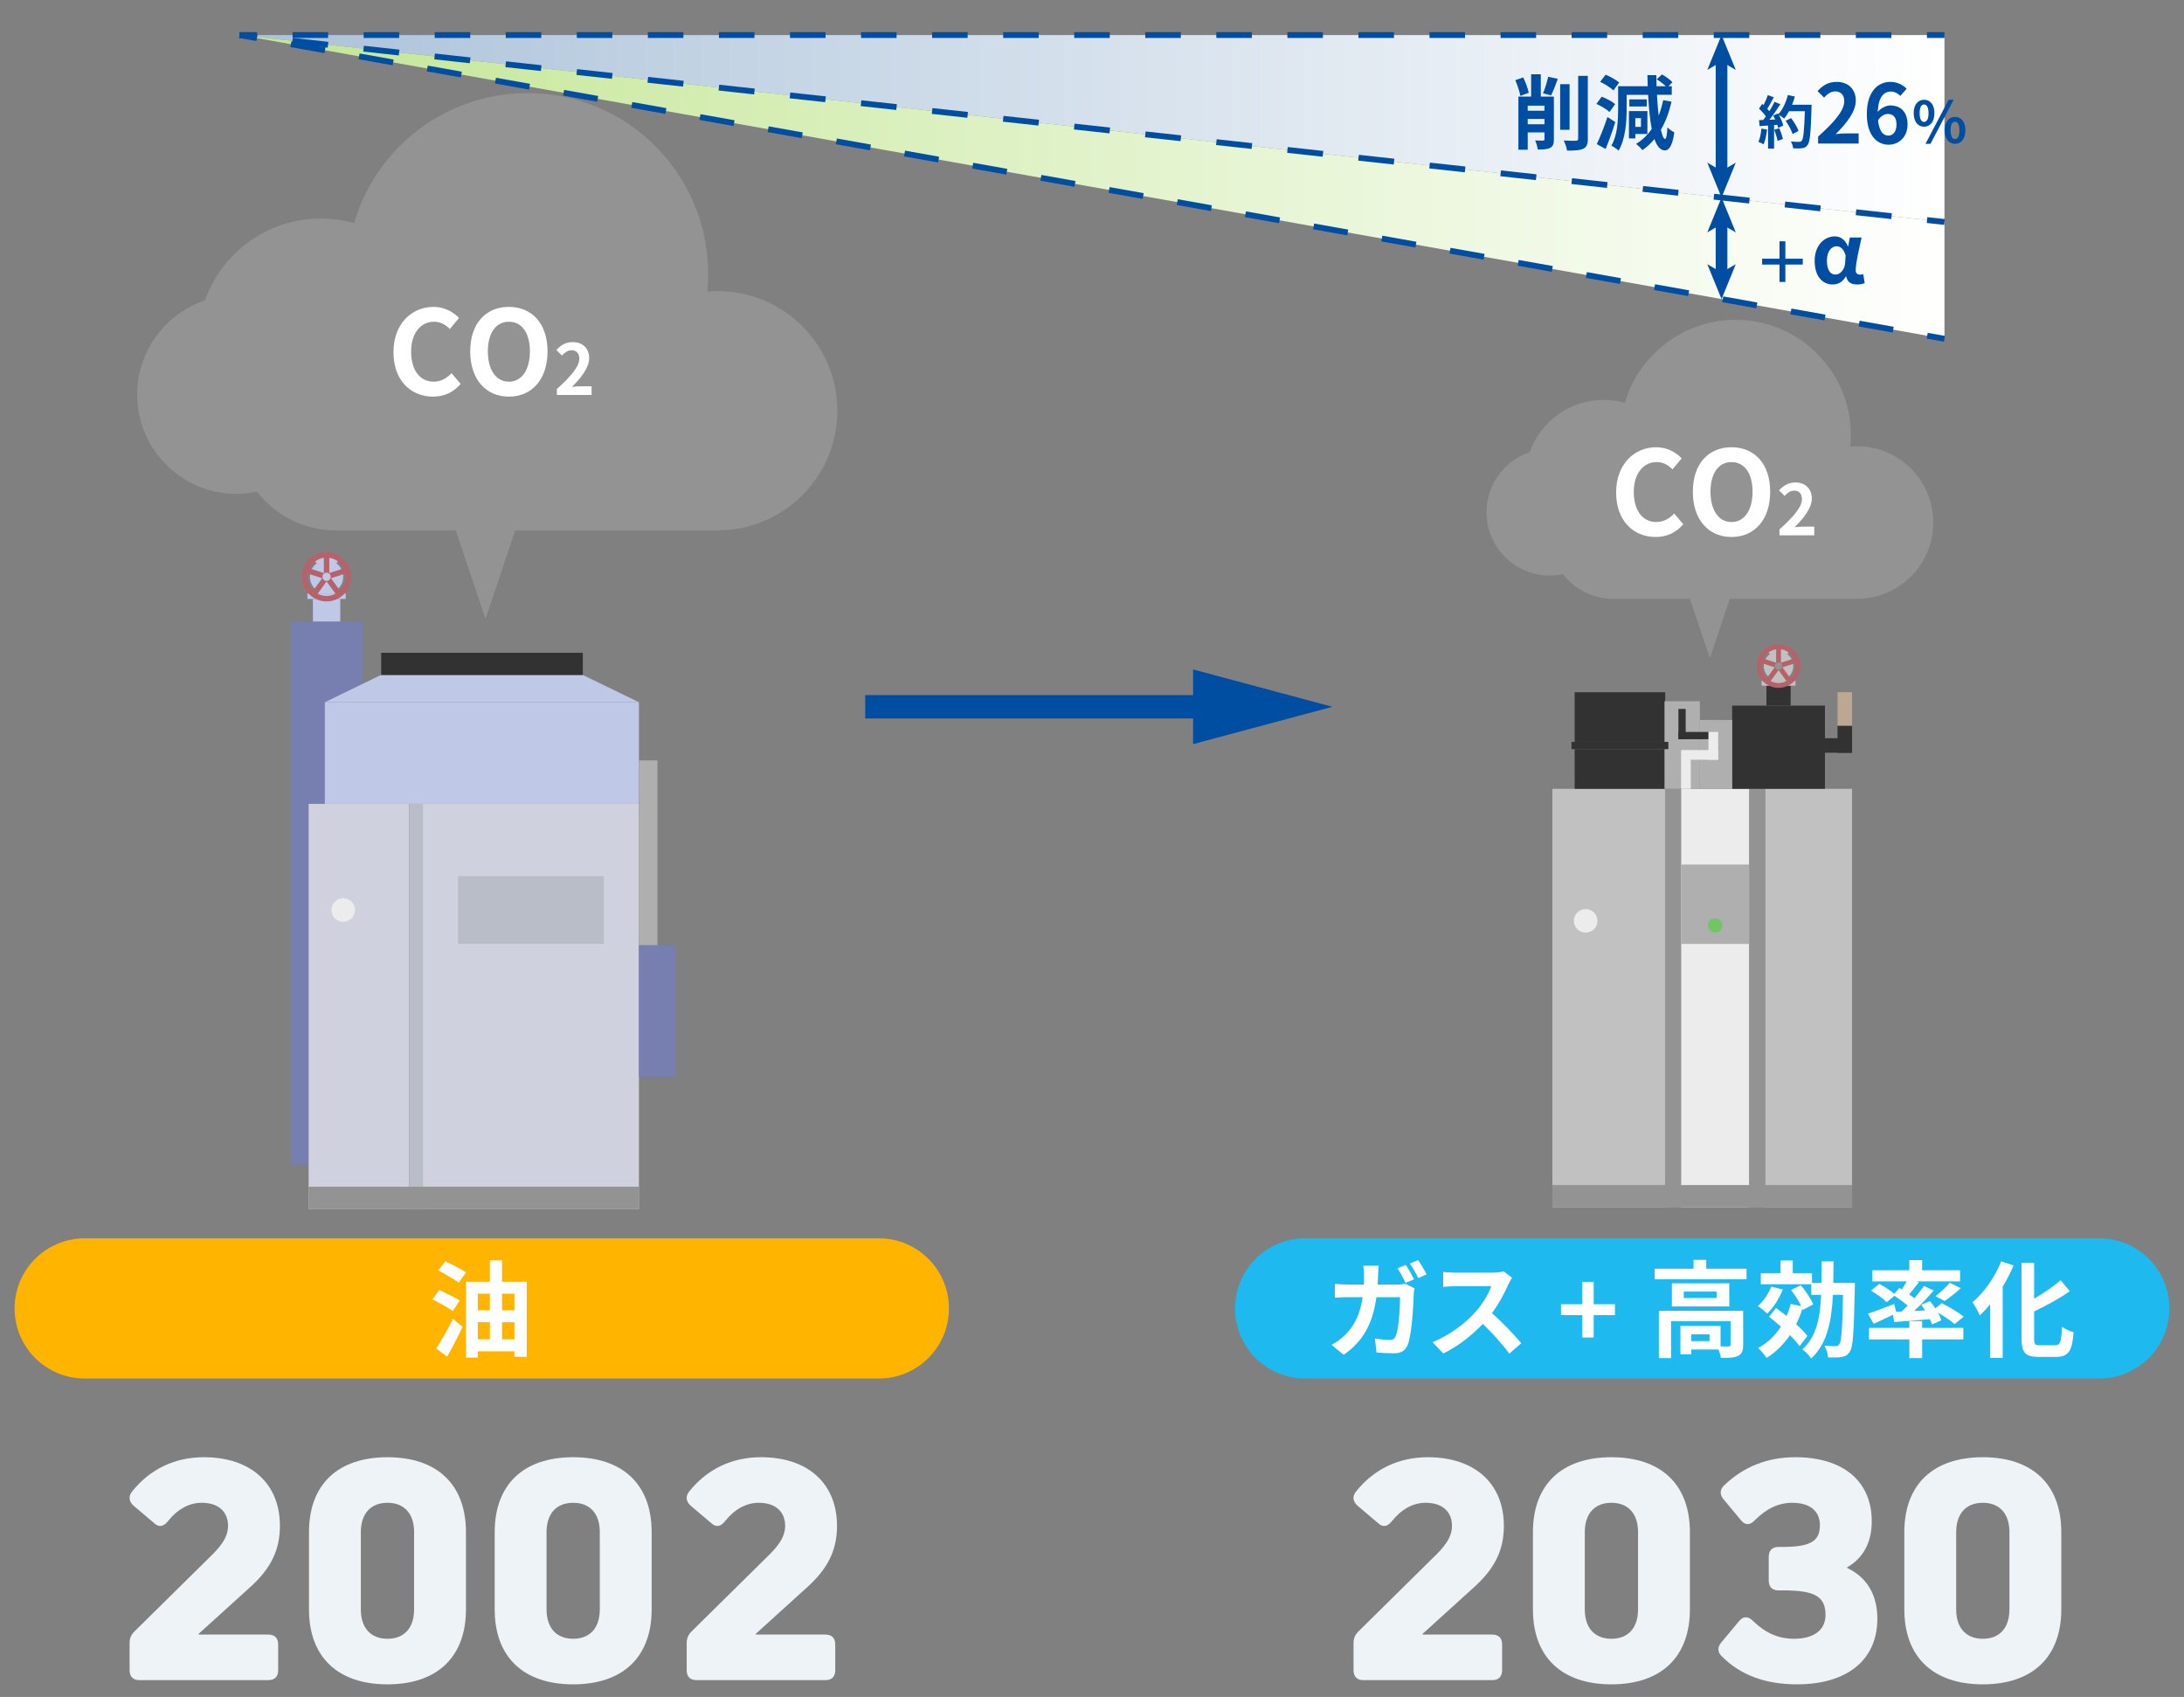 <?xml version="1.0" encoding="utf-8"?>
<!-- Generator: Adobe Illustrator 13.0.0, SVG Export Plug-In  -->
<!DOCTYPE svg PUBLIC "-//W3C//DTD SVG 1.1//EN" "http://www.w3.org/Graphics/SVG/1.1/DTD/svg11.dtd">
<svg version="1.1"
	 xmlns="http://www.w3.org/2000/svg" xmlns:xlink="http://www.w3.org/1999/xlink" xmlns:a="http://ns.adobe.com/AdobeSVGViewerExtensions/3.0/"
	 x="0px" y="0px" width="100%" height="100%" viewBox="0 0 560 435" enable-background="new 0 0 560 435" xml:space="preserve">
<rect x="0" y="0" width="560" height="435" fill="#808080" stroke="none"/>
<defs>
</defs>
<rect x="74.538" y="159.314" fill="#777EB0" width="18.397" height="139.225"/>
<rect x="83.289" y="180.007" fill="#C0C8E7" width="80.541" height="26.057"/>
<rect x="108.19" y="206.064" fill="#D0D1DF" width="55.64" height="103.883"/>
<rect x="79.135" y="206.064" fill="#D0D1DF" width="25.791" height="103.883"/>
<rect x="163.83" y="242.274" fill="#777EB0" width="9.498" height="33.836"/>
<rect x="97.734" y="167.338" fill="#323233" width="51.701" height="5.739"/>
<polygon fill="#C0C8E7" points="163.83,180.007 83.289,180.007 97.57,173.077 149.55,173.077 "/>
<rect x="163.83" y="194.934" fill="#AFAFAF" width="4.75" height="47.341"/>
<rect x="104.926" y="206.064" fill="#B9BDC8" width="3.533" height="103.883"/>
<rect x="80.231" y="153.532" fill="#C0C8E7" width="7.011" height="5.782"/>
<rect x="78.829" y="152.13" fill="#C0C8E7" width="9.815" height="1.402"/>
<rect x="80.933" y="150.728" fill="#C0C8E7" width="5.608" height="1.403"/>
<rect x="80.933" y="142.879" fill="#C0C8E7" width="5.608" height="1.402"/>
<circle fill="#C0C8E7" cx="83.737" cy="147.856" r="4.274"/>
<circle fill="none" stroke="#B6626A" stroke-width="1.402" stroke-miterlimit="10" cx="83.737" cy="147.856" r="5.609"/>
<line fill="none" stroke="#B6626A" stroke-width="1.402" stroke-miterlimit="10" x1="83.737" y1="142.246" x2="83.737" y2="147.856"/>
<line fill="none" stroke="#B6626A" stroke-width="1.402" stroke-miterlimit="10" x1="78.402" y1="146.122" x2="83.737" y2="147.856"/>
<line fill="none" stroke="#B6626A" stroke-width="1.402" stroke-miterlimit="10" x1="80.439" y1="152.394" x2="83.737" y2="147.856"/>
<line fill="none" stroke="#B6626A" stroke-width="1.402" stroke-miterlimit="10" x1="87.034" y1="152.394" x2="83.737" y2="147.856"/>
<line fill="none" stroke="#B6626A" stroke-width="1.402" stroke-miterlimit="10" x1="89.071" y1="146.122" x2="83.737" y2="147.856"/>
<circle fill="#C0C8E7" cx="83.737" cy="147.856" r="1.052"/>
<rect x="117.443" y="224.599" fill="#B9BDC8" width="37.403" height="17.354"/>
<circle fill="#ECECEC" cx="88.011" cy="233.276" r="3.027"/>
<rect x="79.135" y="304.208" fill="#939393" width="84.695" height="5.739"/>
<rect x="398.049" y="202.206" fill="#C1C1C1" width="28.893" height="107.311"/>
<rect x="452.6" y="202.206" fill="#C1C1C1" width="22.287" height="107.311"/>
<rect x="426.941" y="202.206" fill="#939393" width="4.127" height="107.311"/>
<rect x="448.473" y="202.206" fill="#939393" width="4.127" height="107.311"/>
<rect x="431.068" y="202.206" fill="#ECECEC" width="17.404" height="107.311"/>
<rect x="431.068" y="221.615" fill="#AFAFAF" width="17.404" height="20.35"/>
<rect x="403.755" y="192.03" fill="#323233" width="23.222" height="10.176"/>
<rect x="403.755" y="177.441" fill="#323233" width="23.222" height="12.727"/>
<rect x="444.139" y="180.88" fill="#323233" width="23.801" height="21.325"/>
<rect x="467.939" y="189.237" fill="#323233" width="6.947" height="3.724"/>
<rect x="435.873" y="184.559" fill="#AFAFAF" width="8.266" height="17.647"/>
<rect x="426.793" y="179.752" fill="#AFAFAF" width="9.08" height="22.454"/>
<rect x="471.164" y="186.013" fill="#323233" width="3.723" height="6.948"/>
<rect x="452.936" y="175.762" fill="#323233" width="6.206" height="5.119"/>
<rect x="451.695" y="174.521" fill="#C1C1C1" width="8.688" height="1.241"/>
<rect x="453.557" y="173.281" fill="#C1C1C1" width="4.965" height="1.24"/>
<rect x="453.557" y="166.334" fill="#C1C1C1" width="4.965" height="1.241"/>
<rect x="471.164" y="177.441" fill="#BCA793" width="3.723" height="8.572"/>
<circle fill="#ECECEC" cx="406.58" cy="236.049" r="3.027"/>
<circle fill="#74C367" cx="439.77" cy="237.214" r="1.862"/>
<circle fill="#C1C1C1" cx="456.039" cy="170.738" r="3.784"/>
<circle fill="none" stroke="#B6626A" stroke-width="1.241" stroke-miterlimit="10" cx="456.039" cy="170.738" r="4.964"/>
<line fill="none" stroke="#B6626A" stroke-width="1.241" stroke-miterlimit="10" x1="456.039" y1="165.773" x2="456.039" y2="170.738"/>
<line fill="none" stroke="#B6626A" stroke-width="1.241" stroke-miterlimit="10" x1="451.316" y1="169.203" x2="456.039" y2="170.738"/>
<line fill="none" stroke="#B6626A" stroke-width="1.241" stroke-miterlimit="10" x1="453.121" y1="174.754" x2="456.039" y2="170.738"/>
<line fill="none" stroke="#B6626A" stroke-width="1.241" stroke-miterlimit="10" x1="458.957" y1="174.754" x2="456.039" y2="170.738"/>
<line fill="none" stroke="#B6626A" stroke-width="1.241" stroke-miterlimit="10" x1="460.76" y1="169.203" x2="456.039" y2="170.738"/>
<circle fill="#939393" cx="456.039" cy="170.738" r="0.931"/>
<rect x="402.945" y="190.168" fill="#323233" width="24.84" height="1.862"/>
<rect x="430.365" y="181.728" fill="#323233" width="1.861" height="7.759"/>
<rect x="430.365" y="187.626" fill="#323233" width="7.76" height="1.861"/>
<rect x="431.047" y="192.266" fill="#ECECEC" width="2.482" height="9.94"/>
<rect x="438.068" y="187.626" fill="#ECECEC" width="2.482" height="7.122"/>
<rect x="433.428" y="192.266" fill="#ECECEC" width="7.123" height="2.482"/>
<rect x="398.049" y="303.778" fill="#939393" width="76.838" height="5.738"/>
<rect fill="none" width="560" height="434.225"/>
<path fill="#1EB9EE" d="M334.65,353.369c-9.924,0-17.969-8.044-17.969-17.967c0-9.925,8.045-17.969,17.969-17.969h203.636
	c9.923,0,17.968,8.044,17.968,17.969c0,9.922-8.045,17.967-17.968,17.967H334.65z"/>
<path fill="#FFFFFF" d="M358.316,329.284c0.674,0,1.374-0.054,2.048-0.188l2.317,1.159c-0.081,0.431-0.188,1.104-0.188,1.401
	c-0.108,2.911-0.432,10.456-1.59,13.204c-0.593,1.347-1.617,2.048-3.477,2.048c-1.536,0-3.152-0.107-4.473-0.215l-0.405-3.584
	c1.321,0.215,2.723,0.377,3.773,0.377c0.862,0,1.239-0.297,1.536-0.971c0.781-1.696,1.132-7.087,1.132-9.997h-6.063
	c-0.997,7.142-3.557,11.345-8.381,14.768l-3.126-2.533c1.132-0.62,2.452-1.509,3.53-2.614c2.506-2.479,3.854-5.524,4.446-9.62
	h-3.557c-0.916,0-2.398,0.027-3.558,0.135v-3.557c1.132,0.135,2.532,0.188,3.558,0.188h3.854c0.026-0.754,0.054-1.537,0.054-2.344
	c0-0.593-0.081-1.833-0.188-2.479h3.961c-0.081,0.647-0.135,1.778-0.162,2.425c-0.026,0.835-0.054,1.617-0.107,2.398H358.316z
	 M360.418,328.853c-0.539-1.105-1.374-2.694-2.102-3.745l2.129-0.862c0.673,0.97,1.616,2.695,2.129,3.691L360.418,328.853z
	 M363.625,323.006c0.7,1.023,1.697,2.721,2.183,3.664l-2.157,0.943c-0.538-1.131-1.427-2.694-2.154-3.719L363.625,323.006z"/>
<path fill="#FFFFFF" d="M387.72,327.533c-0.216,0.296-0.7,1.132-0.943,1.67c-0.916,2.102-2.425,4.985-4.23,7.411
	c2.668,2.317,5.929,5.767,7.519,7.707l-3.072,2.668c-1.751-2.426-4.258-5.174-6.791-7.626c-2.855,3.018-6.439,5.82-10.132,7.572
	l-2.775-2.911c4.339-1.644,8.516-4.904,11.049-7.733c1.778-2.021,3.422-4.689,4.015-6.603h-9.135c-1.132,0-2.614,0.162-3.18,0.188
	v-3.826c0.728,0.108,2.371,0.188,3.18,0.188h9.485c1.186,0,2.264-0.161,2.802-0.35L387.72,327.533z"/>
<path fill="#FFFFFF" d="M405.701,337.126h-5.442v-2.803h5.442v-5.739h2.938v5.739h5.443v2.803h-5.443v5.739h-2.938V337.126z"/>
<path fill="#FFFFFF" d="M447.823,325.215v2.721h-23.552v-2.721h9.971v-2.264h3.261v2.264H447.823z M446.961,344.752
	c0,1.482-0.296,2.344-1.347,2.83c-0.997,0.485-2.426,0.511-4.366,0.511c-0.08-0.62-0.323-1.454-0.619-2.155h-6.952v1.213h-2.803
	v-7.248h10.294v5.227c0.916,0.027,1.75,0.027,2.048,0c0.404-0.027,0.512-0.108,0.512-0.431v-6.009h-15.252v9.458h-3.126v-12.126
	h21.611V344.752z M443.404,328.961v5.928h-14.713v-5.928H443.404z M440.144,331.09h-8.407v1.645h8.407V331.09z M438.338,342.031
	h-4.661v1.751h4.661V342.031z"/>
<path fill="#FFFFFF" d="M457.126,330.551c-0.89,2.317-2.427,4.662-3.988,6.144c-0.54-0.512-1.725-1.455-2.426-1.913
	c1.455-1.186,2.722-3.099,3.449-4.985L457.126,330.551z M461.41,345.075c-0.565-0.835-1.455-1.832-2.452-2.829
	c-1.617,2.398-3.638,4.365-5.982,5.847c-0.431-0.673-1.509-1.967-2.155-2.56c2.398-1.293,4.338-3.153,5.82-5.47
	c-1.025-0.916-2.075-1.778-3.045-2.533l1.806-2.236c0.862,0.62,1.778,1.32,2.694,2.047c0.431-0.97,0.781-2.021,1.078-3.098
	l2.668,0.565c-0.594-1.319-1.617-2.883-2.588-4.123l2.479-1.24c1.267,1.482,2.668,3.53,3.18,4.931l-2.668,1.429l-0.107-0.296
	c-0.431,1.402-0.97,2.722-1.59,3.935c1.186,1.077,2.21,2.129,2.884,3.019L461.41,345.075z M475.611,328.88c0,0,0,1.024-0.027,1.428
	c-0.215,11.075-0.431,15.01-1.293,16.223c-0.62,0.889-1.24,1.186-2.129,1.32c-0.836,0.162-2.102,0.135-3.422,0.108
	c-0.055-0.889-0.404-2.129-0.917-2.991c1.213,0.081,2.317,0.107,2.83,0.107c0.404,0,0.673-0.081,0.942-0.458
	c0.566-0.728,0.809-4.016,0.971-12.692h-2.587c-0.351,6.926-1.509,12.584-5.578,16.303c-0.485-0.754-1.536-1.832-2.264-2.344
	c3.584-3.153,4.554-7.922,4.823-13.958h-2.533v-2.722h-12.934v-2.856h5.065v-3.234h3.126v3.234h4.932v2.533h2.425
	c0.026-1.752,0.026-3.612,0.026-5.551h3.072c0,1.914-0.026,3.772-0.054,5.551H475.611z"/>
<path fill="#FFFFFF" d="M487.608,336.183c0.512-0.485,1.023-0.997,1.535-1.509c-0.97-0.835-2.263-1.779-3.395-2.505l-1.968,1.643
	c-0.835-0.862-2.613-2.155-4.042-2.963l2.128-1.751c1.24,0.673,2.885,1.725,3.882,2.56l1.239-1.509l0.646,0.404
	c0.458-0.674,0.89-1.401,1.267-2.075h-8.812v-2.856h9.485v-2.613h3.287v2.613h9.729v2.856h-11.157l0.594,0.216
	c-0.836,1.078-1.725,2.182-2.506,3.099c0.484,0.351,0.942,0.674,1.346,0.998c0.944-1.105,1.78-2.183,2.453-3.153l2.507,1.158
	c-1.482,1.752-3.288,3.639-5.013,5.256l2.775-0.135c-0.296-0.513-0.646-0.998-0.97-1.456l2.264-0.943
	c0.431,0.567,0.916,1.213,1.347,1.859l1.645-1.32c1.859,0.916,4.365,2.398,5.632,3.449l-2.317,1.913
	c-0.916-0.808-2.641-1.993-4.285-2.937c0.404,0.701,0.728,1.375,0.917,1.941l-2.426,1.078c-0.135-0.405-0.323-0.863-0.565-1.348
	c-3.262,0.296-6.549,0.539-9.136,0.728l-0.323-1.86c-1.697,0.836-3.476,1.671-4.931,2.318l-1.51-2.587
	c1.698-0.539,4.285-1.536,6.764-2.505l0.485,1.993L487.608,336.183z M492.862,340.387h10.563v2.964h-10.563v4.796h-3.287v-4.796
	h-10.348v-2.964h10.348v-1.725h3.287V340.387z M496.285,332.249c1.212-0.917,2.722-2.317,3.638-3.421l2.856,1.373
	c-1.374,1.267-2.938,2.479-4.15,3.314L496.285,332.249z"/>
<path fill="#FFFFFF" d="M516.312,324.38c-0.781,1.832-1.725,3.664-2.802,5.442v18.27h-3.207V334.35
	c-0.862,1.051-1.778,2.021-2.668,2.856c-0.352-0.809-1.268-2.587-1.859-3.396c2.91-2.452,5.74-6.413,7.356-10.481L516.312,324.38z
	 M527.01,344.833c1.293,0,1.508-0.916,1.725-4.715c0.755,0.565,2.102,1.186,2.964,1.374c-0.377,4.635-1.212,6.333-4.392,6.333
	h-4.608c-3.396,0-4.365-1.078-4.365-4.877v-19.268h3.233v9.216c2.533-1.455,5.012-3.179,6.791-4.715l2.371,2.803
	c-2.668,1.886-6.009,3.691-9.162,5.201v6.791c0,1.589,0.188,1.859,1.482,1.859H527.01z"/>
<path fill="#FFB500" d="M21.714,353.369c-9.924,0-17.968-8.044-17.968-17.967c0-9.925,8.044-17.969,17.968-17.969H225.35
	c9.924,0,17.969,8.044,17.969,17.969c0,9.922-8.045,17.967-17.969,17.967H21.714z"/>
<path fill="#FFFFFF" d="M116.091,336.048c-1.132-0.836-3.53-2.129-5.201-2.991l1.752-2.372c1.59,0.728,4.042,1.913,5.254,2.695
	L116.091,336.048z M111.859,345.668c1.213-1.833,2.938-4.796,4.285-7.599l2.452,2.048c-1.159,2.533-2.587,5.228-3.935,7.626
	L111.859,345.668z M117.626,328.799c-1.158-0.89-3.557-2.237-5.228-3.153l1.778-2.317c1.645,0.754,4.097,1.994,5.336,2.856
	L117.626,328.799z M135.062,328.557v19.24h-3.153v-1.401h-9.404v1.59h-3.019v-19.429h6.117v-5.471h3.126v5.471H135.062z
	 M122.504,331.628v4.231h3.099v-4.231H122.504z M122.504,343.324h3.099v-4.393h-3.099V343.324z M128.729,331.628v4.231h3.18v-4.231
	H128.729z M131.908,343.324v-4.393h-3.18v4.393H131.908z"/>
<line fill="none" stroke="#004EA2" stroke-width="5.989" stroke-miterlimit="10" x1="221.846" y1="181.177" x2="312.449" y2="181.177"/>
<polygon fill="#004EA2" points="305.922,190.747 341.633,181.177 305.922,171.606 "/>
<g>
	<g>
		<path fill="#EEF3F7" d="M68.808,419.004c1.617,0,2.516,0.898,2.516,2.515v6.648c0,1.617-0.898,2.516-2.516,2.516H35.745
			c-1.617,0-2.516-0.898-2.516-2.516v-6.918c0-1.258,0.359-2.156,1.258-3.055l20.035-19.766c2.785-2.785,3.953-4.941,3.953-7.277
			c0-3.684-2.516-5.929-6.738-5.929c-3.324,0-6.289,1.707-8.715,4.761c-1.078,1.347-2.246,1.617-3.504,0.449l-5.301-4.492
			c-1.168-1.079-1.348-2.336-0.359-3.594c4.582-5.75,10.961-8.805,18.418-8.805c12.039,0,19.496,6.739,19.496,17.61
			c0,6.199-2.336,10.871-7.457,15.543l-13.387,12.129v0.18H68.808z"/>
		<path fill="#EEF3F7" d="M79.228,392.77c0-12.219,7.367-19.227,20.125-19.227s20.125,7.008,20.125,19.227v19.766
			c0,12.219-7.367,19.227-20.125,19.227s-20.125-7.007-20.125-19.227V392.77z M92.524,412.535c0,4.762,2.516,7.546,6.828,7.546
			s6.828-2.785,6.828-7.546V392.77c0-4.761-2.516-7.546-6.828-7.546s-6.828,2.785-6.828,7.546V412.535z"/>
		<path fill="#EEF3F7" d="M126.843,392.77c0-12.219,7.367-19.227,20.125-19.227s20.125,7.008,20.125,19.227v19.766
			c0,12.219-7.367,19.227-20.125,19.227s-20.125-7.007-20.125-19.227V392.77z M140.14,412.535c0,4.762,2.516,7.546,6.828,7.546
			s6.828-2.785,6.828-7.546V392.77c0-4.761-2.516-7.546-6.828-7.546s-6.828,2.785-6.828,7.546V412.535z"/>
		<path fill="#EEF3F7" d="M211.653,419.004c1.617,0,2.515,0.898,2.515,2.515v6.648c0,1.617-0.897,2.516-2.515,2.516h-33.062
			c-1.617,0-2.516-0.898-2.516-2.516v-6.918c0-1.258,0.359-2.156,1.258-3.055l20.035-19.766c2.785-2.785,3.953-4.941,3.953-7.277
			c0-3.684-2.516-5.929-6.738-5.929c-3.324,0-6.289,1.707-8.715,4.761c-1.078,1.347-2.246,1.617-3.504,0.449l-5.301-4.492
			c-1.168-1.079-1.348-2.336-0.359-3.594c4.582-5.75,10.961-8.805,18.418-8.805c12.039,0,19.496,6.739,19.496,17.61
			c0,6.199-2.336,10.871-7.457,15.543l-13.387,12.129v0.18H211.653z"/>
	</g>
</g>
<g>
	<g>
		<path fill="#EEF3F7" d="M382.639,419.004c1.617,0,2.516,0.898,2.516,2.515v6.648c0,1.617-0.898,2.516-2.516,2.516h-33.062
			c-1.617,0-2.516-0.898-2.516-2.516v-6.918c0-1.258,0.359-2.156,1.258-3.055l20.035-19.766c2.785-2.785,3.953-4.941,3.953-7.277
			c0-3.684-2.516-5.929-6.738-5.929c-3.324,0-6.289,1.707-8.715,4.761c-1.078,1.347-2.246,1.617-3.504,0.449l-5.301-4.492
			c-1.168-1.079-1.348-2.336-0.359-3.594c4.582-5.75,10.961-8.805,18.418-8.805c12.039,0,19.496,6.739,19.496,17.61
			c0,6.199-2.336,10.871-7.457,15.543l-13.387,12.129v0.18H382.639z"/>
		<path fill="#EEF3F7" d="M393.059,392.77c0-12.219,7.367-19.227,20.125-19.227s20.125,7.008,20.125,19.227v19.766
			c0,12.219-7.367,19.227-20.125,19.227s-20.125-7.007-20.125-19.227V392.77z M406.355,412.535c0,4.762,2.516,7.546,6.828,7.546
			s6.828-2.785,6.828-7.546V392.77c0-4.761-2.516-7.546-6.828-7.546s-6.828,2.785-6.828,7.546V412.535z"/>
		<path fill="#EEF3F7" d="M473.646,401.934c4.941,2.336,7.727,6.739,7.727,13.027c0,10.512-7.727,16.801-20.574,16.801
			c-8.266,0-14.645-2.426-19.406-7.277c-1.078-1.078-0.988-2.336,0-3.504l4.492-5.391c1.078-1.347,2.336-1.347,3.594-0.09
			c3.234,3.145,6.559,4.582,10.512,4.582c5.121,0,8.086-2.246,8.086-6.108c0-4.672-2.695-6.29-10.691-6.29h-1.348
			c-1.617,0-2.516-0.898-2.516-2.516v-6.109c0-1.617,0.898-2.516,2.516-2.516h0.898c7.277,0,9.703-1.437,9.703-5.569
			c0-3.684-2.605-5.75-7.098-5.75c-3.414,0-6.559,1.437-9.613,4.492c-1.168,1.258-2.426,1.348-3.504,0l-4.492-5.391
			c-0.988-1.168-0.988-2.426,0.09-3.503c5.031-4.852,11.141-7.278,18.328-7.278c12.219,0,19.586,6.11,19.586,16.442
			c0,5.48-2.246,9.434-6.289,11.77V401.934z"/>
		<path fill="#EEF3F7" d="M488.289,392.77c0-12.219,7.367-19.227,20.125-19.227s20.125,7.008,20.125,19.227v19.766
			c0,12.219-7.367,19.227-20.125,19.227s-20.125-7.007-20.125-19.227V392.77z M501.586,412.535c0,4.762,2.516,7.546,6.828,7.546
			s6.828-2.785,6.828-7.546V392.77c0-4.761-2.516-7.546-6.828-7.546s-6.828,2.785-6.828,7.546V412.535z"/>
	</g>
</g>
<path fill="#939393" d="M214.701,105.29c0,16.936-13.731,30.659-30.663,30.659H86.054c-8.203,0-15.5-3.882-20.149-9.911
	c-1.707,0.365-3.475,0.552-5.29,0.552c-5.612,0-10.8-1.82-15.005-4.897c-6.328-4.625-10.435-12.104-10.435-20.542
	c0-11.239,7.278-20.771,17.385-24.139c4.304-12.222,15.955-20.982,29.654-20.982c2.97,0,5.847,0.417,8.569,1.184
	c5.603-19.271,23.4-33.345,44.476-33.345c24.317,0,44.261,18.742,46.164,42.572c0.104,1.235,0.154,2.489,0.154,3.752
	c0,1.534-0.074,3.055-0.224,4.555c0.884-0.084,1.781-0.122,2.685-0.122C200.97,74.624,214.701,88.357,214.701,105.29z"/>
<path fill="#FFFFFF" d="M100.893,90.261c0-7.31,4.703-11.593,10.304-11.593c2.816,0,5.062,1.348,6.5,2.846l-2.336,2.816
	c-1.108-1.079-2.396-1.857-4.074-1.857c-3.354,0-5.87,2.876-5.87,7.638c0,4.823,2.276,7.728,5.78,7.728
	c1.888,0,3.385-0.898,4.583-2.187l2.337,2.756c-1.827,2.128-4.193,3.265-7.069,3.265C105.445,101.672,100.893,97.659,100.893,90.261
	z"/>
<path fill="#FFFFFF" d="M120.567,90.08c0-7.218,4.044-11.412,9.915-11.412c5.87,0,9.914,4.224,9.914,11.412
	c0,7.189-4.044,11.592-9.914,11.592C124.611,101.672,120.567,97.269,120.567,90.08z M135.874,90.08c0-4.762-2.097-7.608-5.392-7.608
	s-5.392,2.846-5.392,7.608c0,4.732,2.097,7.758,5.392,7.758S135.874,94.812,135.874,90.08z"/>
<path fill="#FFFFFF" d="M142.781,99.725c3.613-3.235,5.752-5.734,5.752-7.783c0-1.349-0.736-2.157-1.995-2.157
	c-0.971,0-1.779,0.628-2.444,1.366l-1.438-1.438c1.222-1.294,2.408-2.013,4.224-2.013c2.517,0,4.188,1.618,4.188,4.098
	c0,2.408-1.995,4.997-4.422,7.37c0.665-0.072,1.546-0.144,2.157-0.144h2.894v2.229h-8.916V99.725z"/>
<polygon fill="#939393" points="115.265,131.252 133.701,131.252 124.482,158.626 "/>
<linearGradient id="SVGID_1_" gradientUnits="userSpaceOnUse" x1="61.419" y1="32.941" x2="498.581" y2="32.941">
	<stop  offset="0" style="stop-color:#ABC2D9"/>
	<stop  offset="1" style="stop-color:#FFFFFF"/>
</linearGradient>
<polygon fill="url(#SVGID_1_)" points="498.581,56.898 61.419,8.984 498.581,8.984 "/>
<line fill="none" stroke="#004EA2" stroke-width="1.497" stroke-miterlimit="10" x1="61.419" y1="8.984" x2="65.91" y2="8.984"/>
<line fill="none" stroke="#004EA2" stroke-width="1.497" stroke-miterlimit="10" stroke-dasharray="9.11,9.11" x1="75.021" y1="8.984" x2="489.534" y2="8.984"/>
<line fill="none" stroke="#004EA2" stroke-width="1.497" stroke-miterlimit="10" x1="494.09" y1="8.984" x2="498.581" y2="8.984"/>
<linearGradient id="SVGID_2_" gradientUnits="userSpaceOnUse" x1="61.419" y1="47.915" x2="498.581" y2="47.915">
	<stop  offset="0" style="stop-color:#C3E694"/>
	<stop  offset="1" style="stop-color:#FFFFFF"/>
</linearGradient>
<polygon fill="url(#SVGID_2_)" points="498.581,86.845 61.419,8.984 498.581,56.898 "/>
<line fill="none" stroke="#004EA2" stroke-width="1.497" stroke-miterlimit="10" x1="61.419" y1="8.984" x2="65.885" y2="9.473"/>
<line fill="none" stroke="#004EA2" stroke-width="1.497" stroke-miterlimit="10" stroke-dasharray="9.166,9.166" x1="74.995" y1="10.472" x2="489.561" y2="55.91"/>
<line fill="none" stroke="#004EA2" stroke-width="1.497" stroke-miterlimit="10" x1="494.115" y1="56.41" x2="498.581" y2="56.898"/>
<line fill="none" stroke="#004EA2" stroke-width="1.497" stroke-miterlimit="10" x1="61.419" y1="8.984" x2="65.841" y2="9.772"/>
<line fill="none" stroke="#004EA2" stroke-width="1.497" stroke-miterlimit="10" stroke-dasharray="8.879,8.879" x1="74.582" y1="11.329" x2="489.788" y2="85.279"/>
<line fill="none" stroke="#004EA2" stroke-width="1.497" stroke-miterlimit="10" x1="494.158" y1="86.057" x2="498.581" y2="86.845"/>
<g>
	<g>
		<path fill="#004EA2" d="M389.834,24.576c-0.188-1.069-0.755-2.789-1.3-4.025l2.034-0.712c0.607,1.237,1.194,2.872,1.426,3.942
			L389.834,24.576z M398.431,35.708c0,1.154-0.21,1.804-0.966,2.202c-0.712,0.377-1.697,0.419-3.165,0.419
			c-0.084-0.67-0.377-1.697-0.671-2.327c0.817,0.042,1.72,0.042,2.013,0.042c0.272-0.021,0.378-0.105,0.378-0.377v-1.72h-4.298
			v4.424h-2.391V24.765h3.271v-5.724h2.475v5.724h3.354V35.708z M391.722,27.093v1.299h4.298v-1.299H391.722z M396.02,31.852v-1.363
			h-4.298v1.363H396.02z M395.642,23.927c0.503-1.175,1.049-2.956,1.321-4.256l2.474,0.545c-0.545,1.53-1.195,3.167-1.72,4.236
			L395.642,23.927z M402.456,33.277h-2.411V21.579h2.411V33.277z M407.131,19.44v16.123c0,1.468-0.293,2.139-1.153,2.558
			c-0.859,0.419-2.264,0.503-4.172,0.482c-0.104-0.713-0.482-1.866-0.859-2.578c1.362,0.062,2.704,0.062,3.145,0.062
			c0.398-0.021,0.566-0.146,0.566-0.545V19.44H407.131z"/>
		<path fill="#004EA2" d="M412.685,28.707c-0.692-0.67-2.181-1.551-3.354-2.076l1.362-1.844c1.195,0.461,2.704,1.236,3.458,1.907
			L412.685,28.707z M414.173,31.286c-0.713,2.307-1.614,4.801-2.474,6.897l-2.266-1.236c0.797-1.678,1.93-4.445,2.727-6.961
			L414.173,31.286z M413.69,23.172c-0.691-0.692-2.181-1.636-3.396-2.181l1.405-1.845c1.174,0.503,2.725,1.342,3.479,2.013
			L413.69,23.172z M428.597,26.065c-0.629,2.726-1.53,5.137-2.726,7.191c0.336,1.468,0.692,2.347,1.069,2.37
			c0.294,0.021,0.504-1.049,0.608-2.978c0.398,0.482,1.362,1.091,1.761,1.279c-0.523,3.816-1.551,4.633-2.411,4.633
			c-1.152-0.021-2.033-1.048-2.684-2.914c-0.901,1.09-1.929,2.034-3.061,2.831c-0.336-0.42-1.153-1.217-1.637-1.594
			c1.615-0.985,2.937-2.264,4.006-3.837c-0.461-2.327-0.755-5.303-0.923-8.742h-5.514v3.648c0,3.145-0.294,7.716-2.056,10.65
			c-0.398-0.399-1.341-1.028-1.865-1.258c1.594-2.704,1.74-6.562,1.74-9.392v-5.85h7.59c-0.042-0.922-0.062-1.866-0.084-2.831h2.285
			c0,0.965,0.021,1.908,0.063,2.831h2.368c-0.607-0.587-1.509-1.279-2.328-1.761l1.343-1.258c0.944,0.523,2.139,1.363,2.684,2.012
			l-1.026,1.006h0.859v2.202h-3.795c0.104,1.95,0.252,3.753,0.44,5.325c0.481-1.215,0.859-2.536,1.153-3.962L428.597,26.065z
			 M419.31,34.347v1.131h-1.636v-7.003h4.738v5.872H419.31z M422.244,27.302h-4.466v-1.824h4.466V27.302z M419.31,30.279v2.244
			h1.446v-2.244H419.31z"/>
		<path fill="#004EA2" d="M453.086,33.204c-0.147,1.379-0.456,2.847-0.882,3.787c-0.308-0.191-0.954-0.5-1.335-0.631
			c0.425-0.866,0.66-2.173,0.777-3.406L453.086,33.204z M464.506,26.847c0,0,0,0.587-0.015,0.808
			c-0.191,6.429-0.396,8.748-1.014,9.526c-0.411,0.558-0.792,0.719-1.409,0.808c-0.528,0.088-1.438,0.073-2.289,0.043
			c-0.03-0.499-0.266-1.262-0.588-1.76c0.924,0.087,1.762,0.087,2.158,0.087c0.278,0,0.44-0.059,0.615-0.249
			c0.441-0.456,0.662-2.599,0.823-7.604h-4.052c-0.396,0.719-0.807,1.364-1.247,1.893c-0.294-0.264-0.94-0.705-1.38-0.968
			c0.514,0.925,0.983,2.011,1.145,2.744l-1.321,0.616c-0.044-0.234-0.118-0.499-0.205-0.792l-0.837,0.058v6.034h-1.541v-5.916
			l-2.173,0.147l-0.146-1.527l1.085-0.043c0.222-0.279,0.456-0.587,0.677-0.91c-0.426-0.631-1.146-1.424-1.762-2.011l0.821-1.203
			c0.118,0.103,0.235,0.204,0.353,0.308c0.411-0.808,0.837-1.792,1.072-2.555l1.541,0.543c-0.528,1.012-1.13,2.143-1.659,2.965
			c0.191,0.205,0.367,0.426,0.515,0.617c0.528-0.822,0.998-1.675,1.35-2.408l1.483,0.617c-0.822,1.291-1.85,2.789-2.805,3.978
			l1.483-0.058c-0.162-0.353-0.338-0.705-0.514-1.013l1.232-0.543l0.103,0.176c1.087-1.16,1.953-3.038,2.423-4.888l1.79,0.381
			c-0.19,0.72-0.439,1.425-0.719,2.1H464.506z M456.212,32.866c0.396,0.866,0.778,2.011,0.954,2.759l-1.38,0.486
			c-0.118-0.75-0.499-1.938-0.866-2.833L456.212,32.866z M459.646,34.363c-0.279-0.925-1.042-2.334-1.791-3.391l1.395-0.705
			c0.764,1.013,1.6,2.363,1.908,3.288L459.646,34.363z"/>
		<path fill="#004EA2" d="M466.18,35.018c4.214-3.774,6.709-6.688,6.709-9.078c0-1.573-0.859-2.517-2.327-2.517
			c-1.132,0-2.075,0.733-2.852,1.594l-1.677-1.678c1.426-1.51,2.81-2.348,4.927-2.348c2.936,0,4.885,1.887,4.885,4.781
			c0,2.81-2.327,5.828-5.157,8.595c0.775-0.084,1.803-0.167,2.516-0.167h3.376v2.599H466.18V35.018z"/>
		<path fill="#004EA2" d="M487.248,24.598c-0.545-0.629-1.488-1.132-2.39-1.132c-1.782,0-3.25,1.341-3.376,5.22
			c0.839-1.026,2.181-1.656,3.188-1.656c2.6,0,4.444,1.552,4.444,4.885c0,3.187-2.223,5.178-4.864,5.178
			c-2.956,0-5.577-2.369-5.577-7.841c0-5.786,2.873-8.261,5.997-8.261c1.887,0,3.271,0.796,4.214,1.761L487.248,24.598z
			 M486.283,31.915c0-1.845-0.859-2.705-2.201-2.705c-0.838,0-1.761,0.44-2.536,1.635c0.293,2.83,1.342,3.92,2.642,3.92
			C485.34,34.766,486.283,33.802,486.283,31.915z"/>
		<path fill="#004EA2" d="M490.692,29.005c0-2.187,1.101-3.435,2.656-3.435c1.571,0,2.657,1.249,2.657,3.435
			c0,2.188-1.086,3.479-2.657,3.479C491.793,32.484,490.692,31.192,490.692,29.005z M494.494,29.005c0-1.6-0.499-2.217-1.146-2.217
			c-0.632,0-1.13,0.617-1.13,2.217c0,1.6,0.498,2.246,1.13,2.246C493.995,31.25,494.494,30.604,494.494,29.005z M499.646,25.57
			h1.291l-5.944,11.303h-1.277L499.646,25.57z M498.618,33.409c0-2.188,1.116-3.449,2.672-3.449s2.657,1.262,2.657,3.449
			c0,2.172-1.102,3.463-2.657,3.463S498.618,35.582,498.618,33.409z M502.42,33.409c0-1.615-0.484-2.217-1.13-2.217
			s-1.145,0.602-1.145,2.217c0,1.584,0.499,2.246,1.145,2.246S502.42,34.994,502.42,33.409z"/>
	</g>
</g>
<line fill="none" stroke="#004EA2" stroke-width="2.995" stroke-miterlimit="10" x1="441.421" y1="15.327" x2="441.421" y2="44.291"/>
<polygon fill="#004EA2" points="441.421,8.984 437.769,17.922 441.421,15.802 445.072,17.922 "/>
<polygon fill="#004EA2" points="441.421,50.634 437.769,41.695 441.421,43.816 445.072,41.695 "/>
<line fill="none" stroke="#004EA2" stroke-width="2.995" stroke-miterlimit="10" x1="441.421" y1="56.978" x2="441.421" y2="70.322"/>
<polygon fill="#004EA2" points="441.421,50.634 437.769,59.573 441.421,57.451 445.072,59.573 "/>
<polygon fill="#004EA2" points="441.421,76.665 437.769,67.727 441.421,69.847 445.072,67.727 "/>
<g>
	<g>
		<path fill="#004EA2" d="M462.249,67.814h-4.463v4.462h-1.497v-4.462h-4.462v-1.498h4.462v-4.463h1.497v4.463h4.463V67.814z"/>
		<path fill="#004EA2" d="M465.295,66.863c0-3.94,2.452-6.269,5.178-6.269c1.363,0,2.601,0.734,3.334,2.538h0.084l0.419-2.244h3.02
			c-0.608,2.831-1.511,6.542-1.511,8.429c0,0.775,0.482,1.089,1.154,1.089c0.23,0,0.503-0.041,0.775-0.146l0.377,2.285
			c-0.397,0.21-1.027,0.378-1.908,0.378c-1.571,0-2.536-0.588-2.829-2.075h-0.084c-0.818,1.383-1.929,2.075-3.354,2.075
			C467.16,72.922,465.295,70.679,465.295,66.863z M473.094,67.555l0.146-2.075c-0.523-1.699-1.342-2.349-2.327-2.349
			c-1.236,0-2.474,1.153-2.474,3.689c0,2.411,0.859,3.564,2.223,3.564C471.836,70.385,472.968,69.106,473.094,67.555z"/>
	</g>
</g>
<path fill="#939393" d="M495.715,133.942c0,10.808-8.762,19.564-19.566,19.564h-62.524c-5.235,0-9.892-2.478-12.858-6.324
	c-1.088,0.232-2.217,0.353-3.375,0.353c-3.581,0-6.891-1.162-9.574-3.126c-4.038-2.952-6.658-7.724-6.658-13.108
	c0-7.172,4.643-13.254,11.094-15.403c2.745-7.799,10.18-13.389,18.922-13.389c1.896,0,3.73,0.265,5.468,0.755
	c3.575-12.296,14.933-21.277,28.38-21.277c15.518,0,28.244,11.959,29.459,27.166c0.064,0.788,0.098,1.588,0.098,2.394
	c0,0.979-0.047,1.949-0.143,2.907c0.563-0.054,1.137-0.077,1.713-0.077C486.953,114.376,495.715,123.138,495.715,133.942z"/>
<path fill="#FFFFFF" d="M414.391,126.237c0-7.309,4.703-11.592,10.304-11.592c2.816,0,5.062,1.349,6.5,2.846l-2.336,2.815
	c-1.108-1.078-2.396-1.857-4.075-1.857c-3.354,0-5.869,2.876-5.869,7.638c0,4.822,2.276,7.728,5.78,7.728
	c1.888,0,3.385-0.899,4.583-2.187l2.337,2.757c-1.827,2.126-4.193,3.264-7.069,3.264
	C418.943,137.649,414.391,133.635,414.391,126.237z"/>
<path fill="#FFFFFF" d="M434.065,126.057c0-7.219,4.044-11.413,9.915-11.413c5.869,0,9.914,4.224,9.914,11.413
	c0,7.188-4.045,11.592-9.914,11.592C438.109,137.649,434.065,133.246,434.065,126.057z M449.372,126.057
	c0-4.763-2.097-7.608-5.392-7.608s-5.392,2.846-5.392,7.608c0,4.732,2.097,7.757,5.392,7.757S449.372,130.79,449.372,126.057z"/>
<path fill="#FFFFFF" d="M456.279,135.702c3.613-3.236,5.752-5.733,5.752-7.783c0-1.348-0.736-2.157-1.995-2.157
	c-0.971,0-1.779,0.629-2.444,1.366l-1.438-1.438c1.222-1.294,2.408-2.013,4.224-2.013c2.517,0,4.188,1.617,4.188,4.098
	c0,2.409-1.995,4.998-4.422,7.369c0.665-0.071,1.546-0.143,2.156-0.143h2.895v2.229h-8.916V135.702z"/>
<polygon fill="#939393" points="444.318,151.227 432.555,151.227 438.437,168.694 "/>
<rect id="_x3C_スライス_x3E__1_" fill="none" width="560" height="435"/>
</svg>
